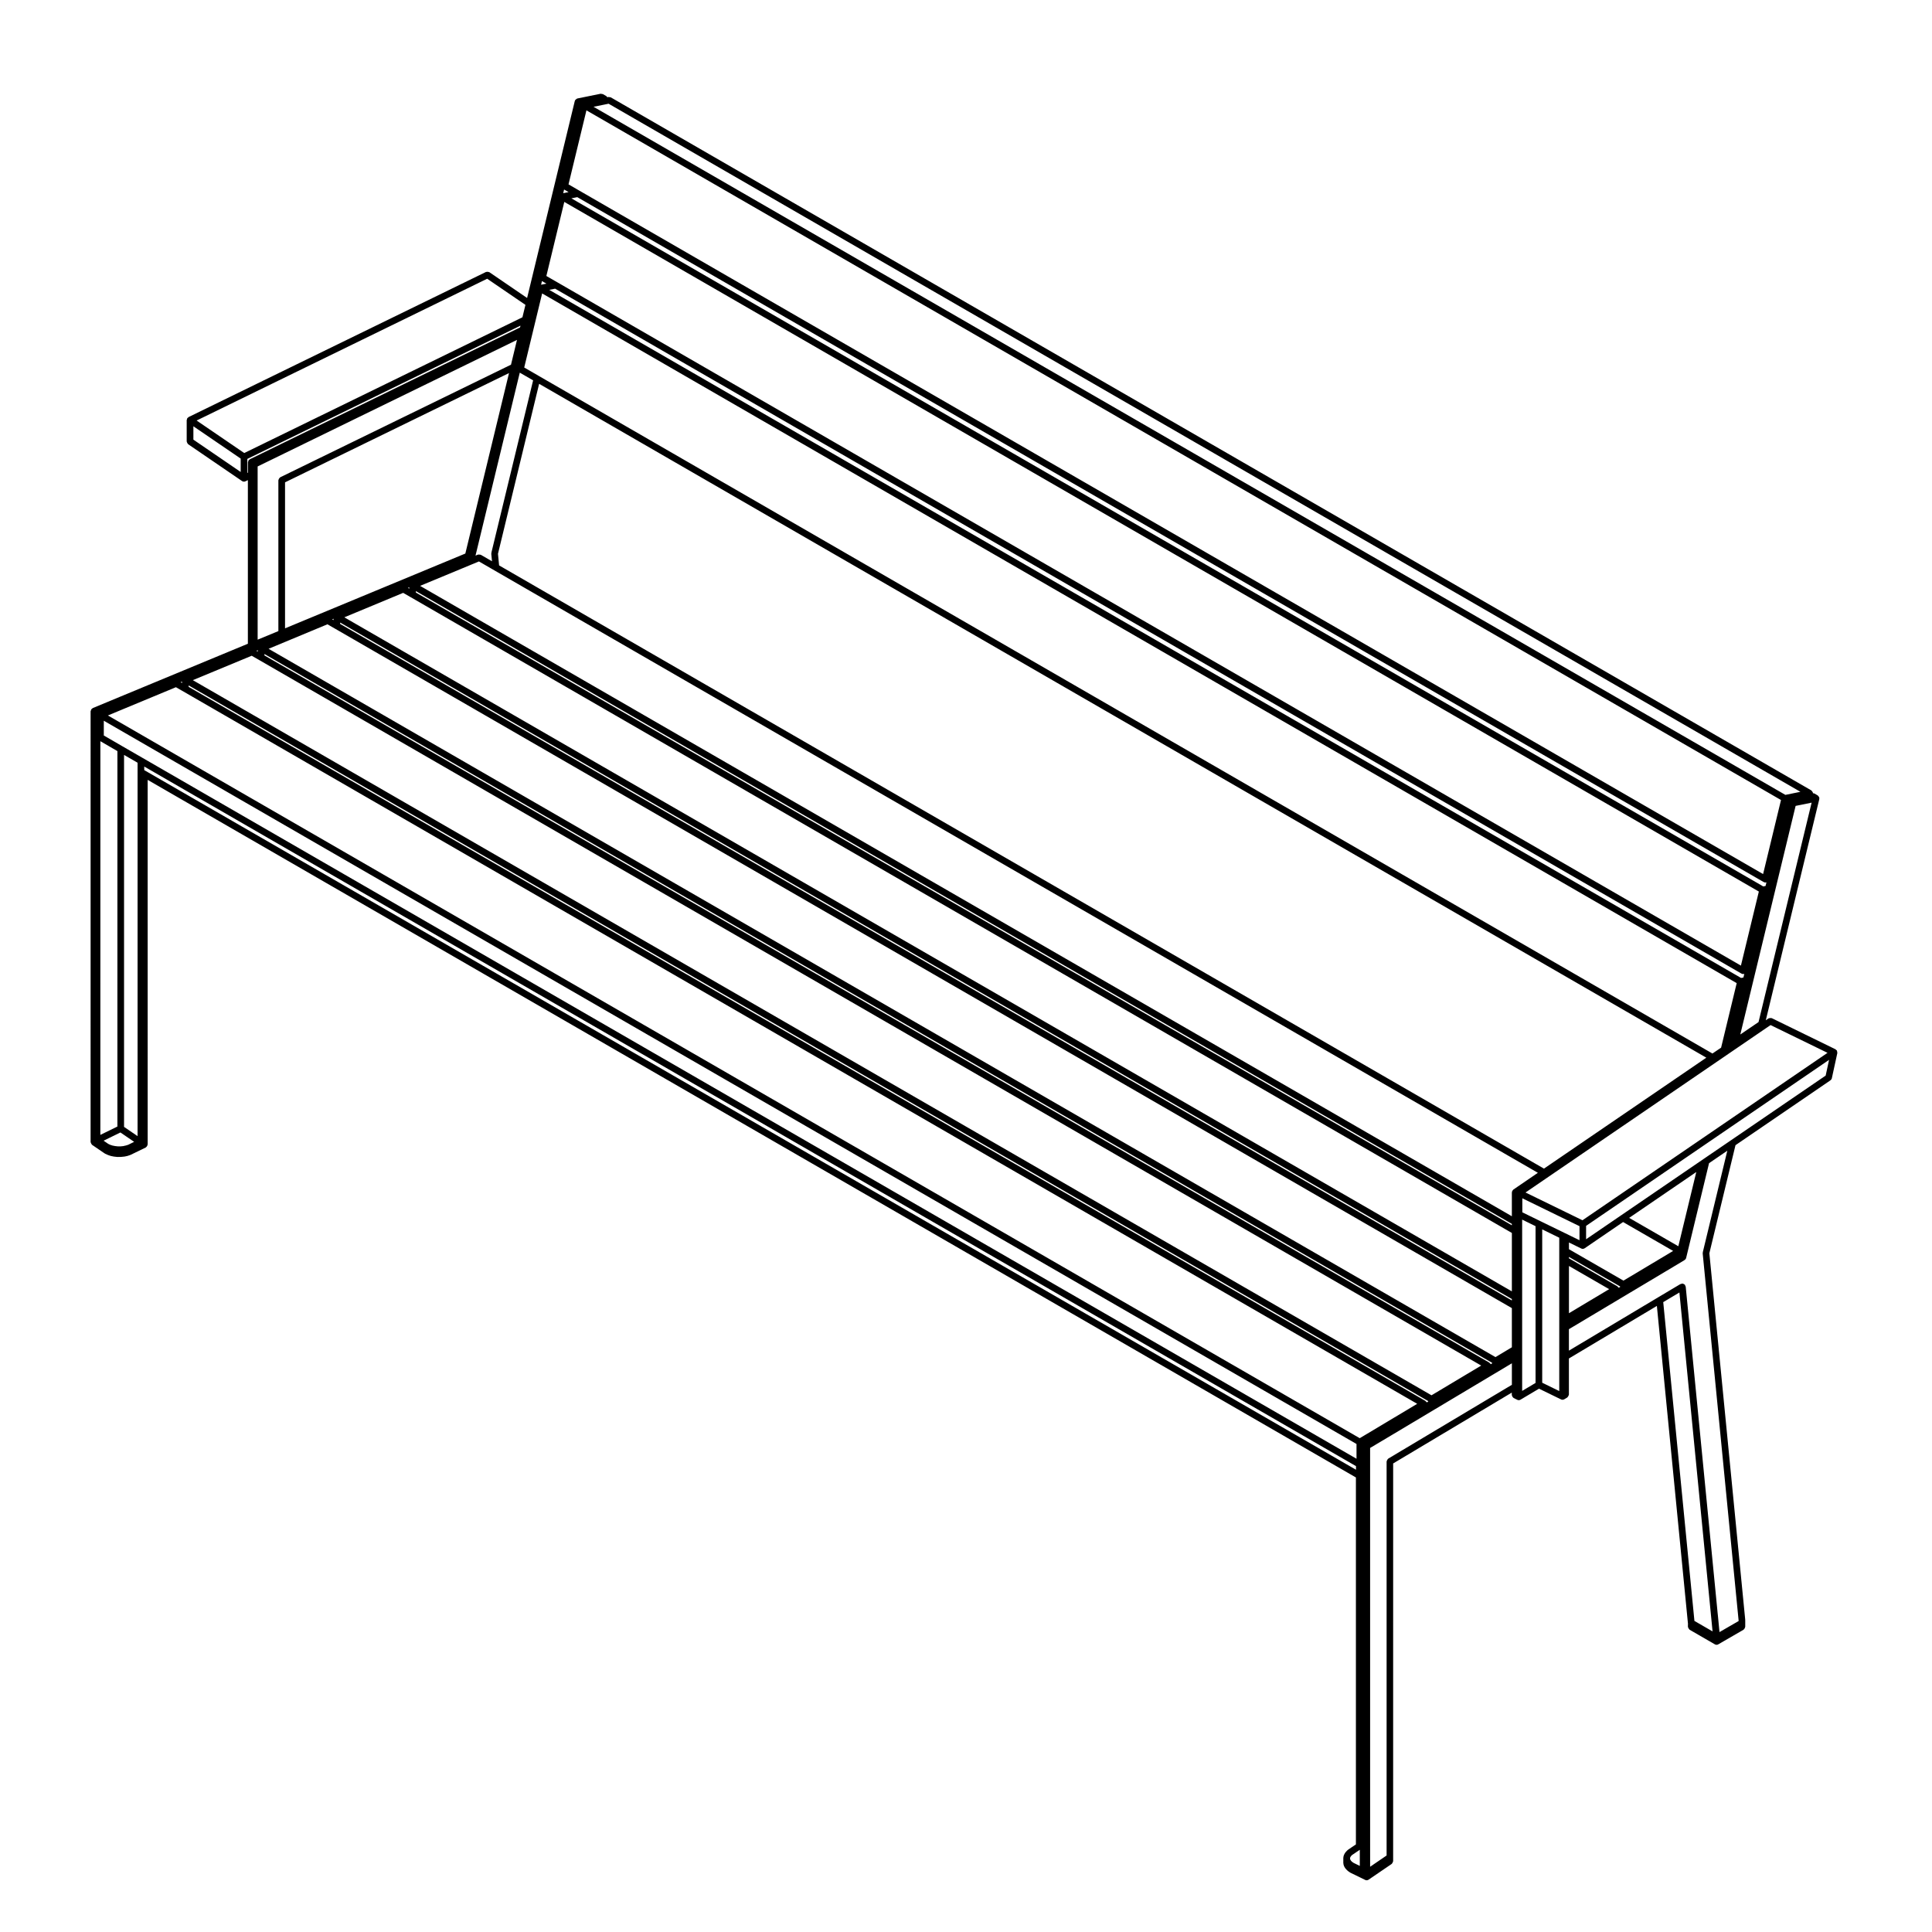 <?xml version="1.0" encoding="UTF-8"?>
<!-- Uploaded to: SVG Repo, www.svgrepo.com, Generator: SVG Repo Mixer Tools -->
<svg fill="#000000" width="800px" height="800px" version="1.1" viewBox="144 144 512 512" xmlns="http://www.w3.org/2000/svg">
 <path d="m168.01 445.62v1.031c0 0.031 0.031 0.051 0.031 0.082 0.012 0.117 0.07 0.203 0.125 0.309 0.055 0.105 0.09 0.195 0.176 0.273 0.02 0.02 0.02 0.055 0.047 0.074l3.324 2.273c0.023 0.02 0.055 0.012 0.082 0.023 0.016 0.012 0.02 0.035 0.035 0.047l0.648 0.297c0.02 0.012 0.047 0.004 0.066 0.012 0.012 0.012 0.016 0.02 0.023 0.031l0.719 0.246c0.031 0.012 0.059 0.004 0.09 0.012 0.012 0.004 0.012 0.016 0.02 0.02l0.785 0.156c0.02 0 0.047 0 0.066 0.004 0.004 0 0.004 0.004 0.012 0.004l0.816 0.09c0.035 0.004 0.066 0.004 0.098 0.004h0.012l0.828-0.012c0.023 0 0.051 0 0.074-0.004l0.816-0.082c0.004 0 0.004-0.004 0.012-0.004 0.031-0.004 0.055 0 0.086-0.004l0.785-0.168c0.012-0.004 0.012-0.016 0.02-0.02 0.031-0.004 0.059 0 0.086-0.012l0.711-0.246c0.012-0.012 0.016-0.023 0.031-0.031 0.02-0.012 0.047-0.004 0.066-0.016l3.945-1.918c0.051-0.023 0.055-0.086 0.102-0.109 0.098-0.07 0.152-0.137 0.211-0.238 0.066-0.105 0.105-0.188 0.125-0.309 0.012-0.051 0.055-0.086 0.055-0.137v-1.031l-0.004-95.594 320.2 184.87v97.242l-2.098 1.422c-0.023 0.02-0.023 0.059-0.051 0.082-0.023 0.02-0.059 0.012-0.086 0.035l-0.414 0.422c-0.023 0.023-0.016 0.059-0.035 0.086-0.02 0.031-0.059 0.023-0.082 0.055l-0.289 0.441c-0.02 0.035 0 0.082-0.02 0.117-0.02 0.035-0.07 0.055-0.082 0.098l-0.145 0.473c-0.016 0.051 0.02 0.098 0.012 0.137-0.004 0.051-0.051 0.082-0.051 0.125v1.516c0 0.051 0.039 0.082 0.051 0.117 0.012 0.051-0.031 0.09-0.012 0.133l0.137 0.465c0.012 0.051 0.059 0.074 0.082 0.109 0.016 0.035 0 0.074 0.02 0.105l0.289 0.453c0.016 0.023 0.059 0.016 0.082 0.039 0.02 0.035 0.012 0.082 0.039 0.105l0.414 0.414c0.02 0.02 0.055 0.016 0.074 0.031 0.023 0.02 0.02 0.055 0.047 0.07l0.527 0.371c0.023 0.02 0.055 0.016 0.082 0.031 0.02 0.012 0.02 0.035 0.039 0.047l3.934 1.918c0.125 0.066 0.258 0.09 0.387 0.09 0.172 0 0.344-0.051 0.5-0.152l6.133-4.18c0.031-0.02 0.023-0.055 0.051-0.074 0.09-0.074 0.117-0.168 0.176-0.273 0.055-0.105 0.117-0.188 0.125-0.309 0-0.031 0.031-0.051 0.031-0.082v-1.031l0.004-104.36 31.438-18.777v0.648c0 0.055 0.051 0.086 0.059 0.137 0.02 0.117 0.059 0.203 0.121 0.301 0.059 0.102 0.109 0.172 0.211 0.242 0.039 0.031 0.051 0.09 0.102 0.109l0.973 0.477c0.125 0.066 0.258 0.09 0.387 0.09 0.152 0 0.312-0.039 0.453-0.121l4.906-2.922 5.844 2.848c0.125 0.066 0.258 0.09 0.387 0.09 0.152 0 0.312-0.039 0.457-0.121l0.816-0.492c0.031-0.023 0.035-0.07 0.066-0.098 0.098-0.07 0.133-0.156 0.191-0.262 0.059-0.102 0.105-0.188 0.125-0.301 0-0.039 0.039-0.066 0.039-0.105v-9.562l23.312-13.93 8.227 84.105s0.012 0.004 0.012 0.012l-0.012 0.711v0.004 0.219c0 0.047 0.039 0.059 0.051 0.102 0.012 0.141 0.082 0.246 0.156 0.363 0.039 0.039 0.051 0.09 0.102 0.117 0.051 0.059 0.066 0.141 0.137 0.18l6.711 3.879c0.137 0.086 0.289 0.117 0.438 0.117 0.152 0 0.301-0.035 0.438-0.117l6.711-3.879c0.039-0.02 0.039-0.07 0.074-0.098 0.098-0.07 0.141-0.156 0.203-0.258 0.059-0.105 0.105-0.188 0.121-0.309 0.004-0.039 0.047-0.07 0.047-0.105v-1.75c0-0.016-0.016-0.023-0.02-0.039 0-0.02 0.02-0.031 0.02-0.051l-9.508-97.16 6.926-28.641 25.172-17.195c0.012-0.012 0.012-0.02 0.02-0.031 0.168-0.117 0.297-0.293 0.344-0.516l0.004-0.02v-0.004l1.449-6.656v-0.012c0.016-0.086-0.035-0.156-0.039-0.238-0.012-0.117-0.012-0.207-0.059-0.312-0.02-0.035-0.012-0.086-0.031-0.109-0.004-0.004 0-0.012-0.004-0.016-0.047-0.07-0.133-0.074-0.191-0.121-0.059-0.055-0.082-0.137-0.145-0.172l-16.902-8.258c-0.039-0.02-0.09 0.004-0.125-0.004-0.105-0.039-0.195-0.031-0.312-0.02-0.117 0.004-0.211 0.012-0.312 0.066-0.047 0.016-0.09 0-0.125 0.023l-0.711 0.488 14.172-58.582c0.004-0.035-0.02-0.066-0.016-0.102 0.012-0.047 0.051-0.082 0.047-0.125 0-0.004 0.004-0.004 0.004-0.012 0-0.039-0.039-0.059-0.039-0.102-0.004-0.023 0.02-0.039 0.012-0.066 0-0.004-0.004-0.004-0.012-0.012-0.012-0.07-0.059-0.109-0.09-0.176-0.02-0.047-0.039-0.074-0.07-0.117-0.051-0.074-0.09-0.137-0.168-0.195-0.02-0.016-0.031-0.047-0.051-0.059-0.016-0.012-0.016-0.023-0.031-0.035l-0.887-0.516c-0.074-0.047-0.156-0.016-0.246-0.035-0.059-0.016-0.102-0.066-0.156-0.066-0.004-0.047 0.031-0.082 0.02-0.125 0-0.012-0.012-0.012-0.012-0.023-0.016-0.051-0.059-0.082-0.082-0.133-0.039-0.102-0.102-0.16-0.168-0.242-0.059-0.059-0.086-0.133-0.145-0.176-0.012 0-0.012-0.012-0.02-0.016l-318.15-183.66c-0.098-0.055-0.195-0.02-0.297-0.039-0.109-0.02-0.207-0.086-0.316-0.059l-0.293 0.059c-0.012-0.016-0.035-0.02-0.051-0.035-0.039-0.055-0.07-0.105-0.121-0.152-0.039-0.031-0.059-0.074-0.105-0.102-0.004-0.004-0.004-0.016-0.012-0.016l-0.84-0.48c-0.004 0-0.012-0.004-0.012-0.004l-0.047-0.031c-0.09-0.051-0.191-0.02-0.289-0.035-0.109-0.02-0.211-0.09-0.328-0.059l-6.152 1.25c-0.004 0-0.004 0.004-0.012 0.004-0.016 0.004-0.023 0-0.039 0.004-0.047 0.012-0.066 0.059-0.105 0.082-0.098 0.047-0.152 0.102-0.227 0.172-0.055 0.055-0.133 0.074-0.176 0.141 0 0.004-0.012 0.004-0.016 0.012v0.004c0 0.004-0.012 0.004-0.012 0.012-0.02 0.039 0 0.086-0.016 0.125-0.016 0.039-0.066 0.055-0.074 0.102l-12.641 52.211-10.004-6.836c-0.035-0.023-0.086-0.004-0.125-0.023-0.102-0.051-0.191-0.055-0.301-0.066-0.121-0.012-0.223-0.02-0.336 0.02-0.039 0.012-0.082-0.012-0.117 0.004l-78.832 38.461c-0.051 0.023-0.055 0.082-0.102 0.109-0.066 0.047-0.121 0.074-0.172 0.133-0.02 0.023-0.055 0.02-0.074 0.051-0.023 0.035-0.004 0.082-0.023 0.117-0.039 0.086-0.055 0.152-0.07 0.242-0.012 0.051-0.055 0.086-0.055 0.137v5.68c0 0.031 0.031 0.047 0.031 0.074 0.012 0.117 0.07 0.207 0.125 0.312 0.055 0.102 0.09 0.195 0.176 0.266 0.02 0.02 0.02 0.055 0.047 0.074l14.297 9.77c0.152 0.105 0.324 0.152 0.5 0.152 0.133 0 0.262-0.023 0.387-0.09l0.648-0.316v43.363l-33.895 14.055-7.082 2.941c-0.012 0.004-0.012 0.016-0.02 0.02-0.012 0.004-0.02 0-0.035 0l-0.156 0.086c-0.051 0.023-0.051 0.082-0.09 0.105-0.066 0.047-0.121 0.074-0.172 0.137-0.02 0.023-0.055 0.02-0.07 0.047-0.031 0.047-0.012 0.105-0.035 0.156-0.012 0.039-0.02 0.074-0.023 0.117-0.023 0.082-0.098 0.137-0.098 0.227zm105.1-227.75 10.137 6.922-0.797 3.293-73.723 35.973-12.621-8.613zm348.02 135.97-3.984 0.812-315.85-182.35 2.969-0.605h0.004l1.012-0.211zm7.18 69.172-64.938 44.371-15.094-7.359 63.781-43.578 1.16-0.789zm-0.488 6.027-25.16 17.191-7.008 4.781-1.219 0.836h-0.004l-20.836 14.238-9.262 6.328v-3.547l64.391-43.996zm-32.566 46.828c-0.012 0.039 0.02 0.07 0.016 0.105s-0.039 0.066-0.039 0.102v0.008c0 0.016 0.016 0.023 0.02 0.039 0 0.02-0.02 0.031-0.02 0.051l9.516 97.27v0.152l-5.066 2.926-0.434-4.508s-0.004 0-0.004-0.004v-0.004l-0.074-0.699v-0.004l-0.09-0.938v-0.004l-8.344-85.316s-0.012-0.004-0.012-0.012v-0.012-0.02l-0.012-0.07c0-0.02-0.023-0.031-0.031-0.051-0.012-0.039-0.051-0.066-0.059-0.105-0.012-0.016-0.02-0.035-0.023-0.051-0.023-0.066 0-0.133-0.039-0.191-0.016-0.02-0.039-0.016-0.055-0.035-0.051-0.066-0.105-0.105-0.172-0.145-0.016-0.016-0.016-0.035-0.035-0.051-0.039-0.031-0.098-0.004-0.137-0.031-0.09-0.035-0.156-0.086-0.25-0.098-0.023 0-0.047-0.023-0.07-0.023-0.035 0-0.055 0.035-0.098 0.039-0.082 0.004-0.137 0.023-0.215 0.051-0.031 0.004-0.051 0.023-0.074 0.035-0.047 0.02-0.098 0-0.133 0.023-0.012 0.004-0.012 0.02-0.02 0.031-0.016 0.004-0.031-0.004-0.047 0.004l-5.875 3.5-23.602 14.102v-5.688l30.512-18.223c0.016-0.012 0.016-0.023 0.023-0.031 0.137-0.066 0.238-0.145 0.332-0.277 0.02-0.031 0.07-0.02 0.09-0.051 0.02-0.039 0-0.082 0.02-0.117 0.02-0.047 0.059-0.07 0.074-0.117l6.086-25.176 4.84-3.301zm-6.195 10.656 8.219 84.023 0.09 0.922v0.004l0.07 0.711 0.406 4.156-4.805-2.777-8.266-84.484zm-84.711 147.7 0.012 0.004v4.258l-1.641-0.801-0.422-0.293-0.273-0.281-0.172-0.277-0.07-0.223v-0.215l0.074-0.238 0.172-0.266 0.289-0.297zm55.438-142.21v-12.516l10.656 6.144zm13.566-6.957-0.402 0.238c-0.016-0.035 0.004-0.074-0.016-0.105-0.023-0.035-0.066-0.039-0.098-0.07-0.051-0.059-0.09-0.102-0.152-0.145-0.035-0.023-0.035-0.074-0.074-0.098l-12.832-7.41v-0.367l13.566 7.824 0.004 0.133zm15.422-10.789-13.035-7.516 17.793-12.156zm-14.645-6.414 13.27 7.656-13.168 7.871-14.445-8.324v-1.785l3.273 1.602c0.125 0.066 0.258 0.09 0.387 0.09 0.172 0 0.344-0.051 0.5-0.152zm-11.559 4.816-3.273-1.602-0.004-0.004-0.816-0.395h-0.004l-6.266-3.055-4.781-2.336v-3.719l15.156 7.391-0.004 3.719zm-269.08-278.45 1.188 0.691-1.426 0.289zm-115.5 253.15-0.605 0.195-0.48 0.102c-0.004 0.004-0.004 0.012-0.012 0.012-0.004 0-0.004-0.004-0.012 0l-0.207 0.047-0.715 0.074h-0.723l-0.742-0.082-0.691-0.137-0.621-0.203-0.508-0.246-1.219-0.836 4.457-2.18 3.637 2.484zm2.465-98.762v96.477l-3.582-2.449v-98.574l3.582 2.066zm-5.348 93.941-4.516 2.207 0.004-104.33 4.516 2.621zm2.191-110.9 13.316-5.531 2.055 1.18h0.004l326.9 188.73-15.23 9.109-331.75-191.53zm34.977-64.035 68.73-33.535-1.586 6.566-61.156 29.84c-0.051 0.023-0.055 0.082-0.102 0.109-0.098 0.066-0.152 0.141-0.211 0.242-0.066 0.102-0.105 0.188-0.125 0.301-0.012 0.051-0.055 0.086-0.055 0.137v39.973l-5.492 2.273zm81.266-70.105 316.57 182.76-4.75 19.629-313.62-181.06-0.047-0.023-2.902-1.676zm228.55 318.16c-0.016-0.035 0-0.07-0.016-0.102-0.023-0.035-0.066-0.039-0.098-0.07-0.051-0.059-0.09-0.102-0.152-0.145-0.035-0.023-0.035-0.074-0.074-0.098l-327.76-189.23v-0.379l328.5 189.66v0.121zm-311.39-197.89 2.055 1.18h0.004l323.77 186.93-13.168 7.879-328.26-189.52zm23.445-8.426v-0.367l310.51 179.27v0.379zm17.953-9.562 0.363-0.152v0.363zm-19.711 8.184v0.363l-0.367-0.211zm312.27 178.25-309.41-178.63 15.594-6.481 2.055 1.184h0.004l291.76 168.45zm-313.89-176.78 2.055 1.18h0.004l311.83 180.04v10.379l-4.344 2.602-325.14-187.71zm313.89 159.27-290.44-167.68v-0.379l290.44 167.69-0.004 0.375zm-277.34-178.02-47.781 19.82v-38.691l59.355-28.957zm-55.004 25.613v0.367l-0.371-0.211zm326.73 189.23c-0.016-0.035 0.004-0.074-0.016-0.105-0.023-0.035-0.066-0.039-0.098-0.07-0.051-0.059-0.09-0.102-0.152-0.145-0.035-0.023-0.035-0.074-0.074-0.098l-324.63-187.43v-0.367l325.37 187.85v0.121zm6-46.281c-0.031 0.02-0.023 0.055-0.051 0.074-0.059 0.051-0.09 0.105-0.137 0.172-0.031 0.039-0.09 0.051-0.105 0.102-0.02 0.039 0 0.082-0.012 0.117-0.02 0.07-0.039 0.117-0.051 0.188 0 0.031-0.031 0.051-0.031 0.082v6.328l-289.33-167.06 13.828-5.738h0.004l1.762-0.734 3.184 1.84 0.887 0.516 276.56 159.66zm8.121-5.562-276.9-159.86-0.297-3.074 10.906-45.047 309.32 178.58zm44.648-30.504-311.07-179.59v-0.004l-3.82-2.203 4.75-19.633 316.57 182.78-4.133 17.098zm-306.7-202.69 314.39 181.51c0.051 0.031 0.105 0.023 0.168 0.047 0.023 0.012 0.035 0.039 0.066 0.051 0.07 0.016 0.137 0.023 0.207 0.023 0.055 0 0.109-0.004 0.172-0.016l0.145-0.031-0.238 0.961-0.621 0.121-315.84-182.35zm-9.367 22.254 3.535 2.039-11.043 45.609c-0.004 0.02-0.004 0.035-0.012 0.051l-0.004 0.031c-0.004 0.035 0.02 0.059 0.016 0.098-0.004 0.047-0.051 0.074-0.051 0.121 0 0.02 0.02 0.035 0.02 0.055 0 0.012-0.012 0.02-0.012 0.031l0.191 1.953-2.961-1.715c-0.016-0.012-0.039 0-0.059-0.004-0.105-0.055-0.215-0.039-0.336-0.047-0.109-0.004-0.211-0.035-0.316 0-0.02 0.004-0.039-0.004-0.059 0l-0.641 0.266zm329.63 134.99c0.051 0.031 0.105 0.023 0.168 0.047 0.023 0.012 0.035 0.039 0.066 0.051 0.07 0.016 0.137 0.023 0.207 0.023 0.055 0 0.109-0.004 0.176-0.016l0.133-0.023-0.238 0.961-0.609 0.121-315.86-182.35 1.566-0.316zm-323.75-159.26 1.18 0.684-1.414 0.281zm-95.383 106.52-0.379-0.215 0.379-0.156zm-10.453 19.848-5.344-3.082-4.938-2.863v-3.91l331.98 191.67v3.914zm429.45 30.781-313.66-181.09-2.918-1.688 4.75-19.617 316.57 182.77zm-428.52-27.262c-0.008 0-0.008-0.004 0 0l-0.492-0.281-0.004-0.953 321.13 185.4v0.957zm329.17 182.18c-0.035 0.02-0.035 0.07-0.07 0.098-0.098 0.07-0.133 0.156-0.191 0.258-0.059 0.105-0.105 0.188-0.125 0.309 0 0.039-0.039 0.066-0.039 0.105v104.4l-4.367 2.988-0.004-110.99 5.703-3.394 31.867-19.039v5.699zm35.496-63.344 3.551 1.738v41.543l-3.551 2.117zm5.316 2.59 4.516 2.207v40.637l-4.516-2.207zm57.328-54.941-4.832 3.289 14.66-60.578 4.242-0.863zm-414.78-157.89 12.535 8.559v3.551l-12.535-8.57zm14.301 8.645 72.383-35.316-0.117 0.473-71.617 34.938c-0.051 0.023-0.055 0.082-0.102 0.109-0.066 0.047-0.121 0.074-0.172 0.133-0.02 0.023-0.055 0.02-0.07 0.047-0.023 0.035-0.004 0.082-0.023 0.121-0.039 0.082-0.059 0.152-0.074 0.242-0.012 0.051-0.055 0.086-0.055 0.137v2.754l-0.156 0.082-0.004-3.719z"/>
</svg>